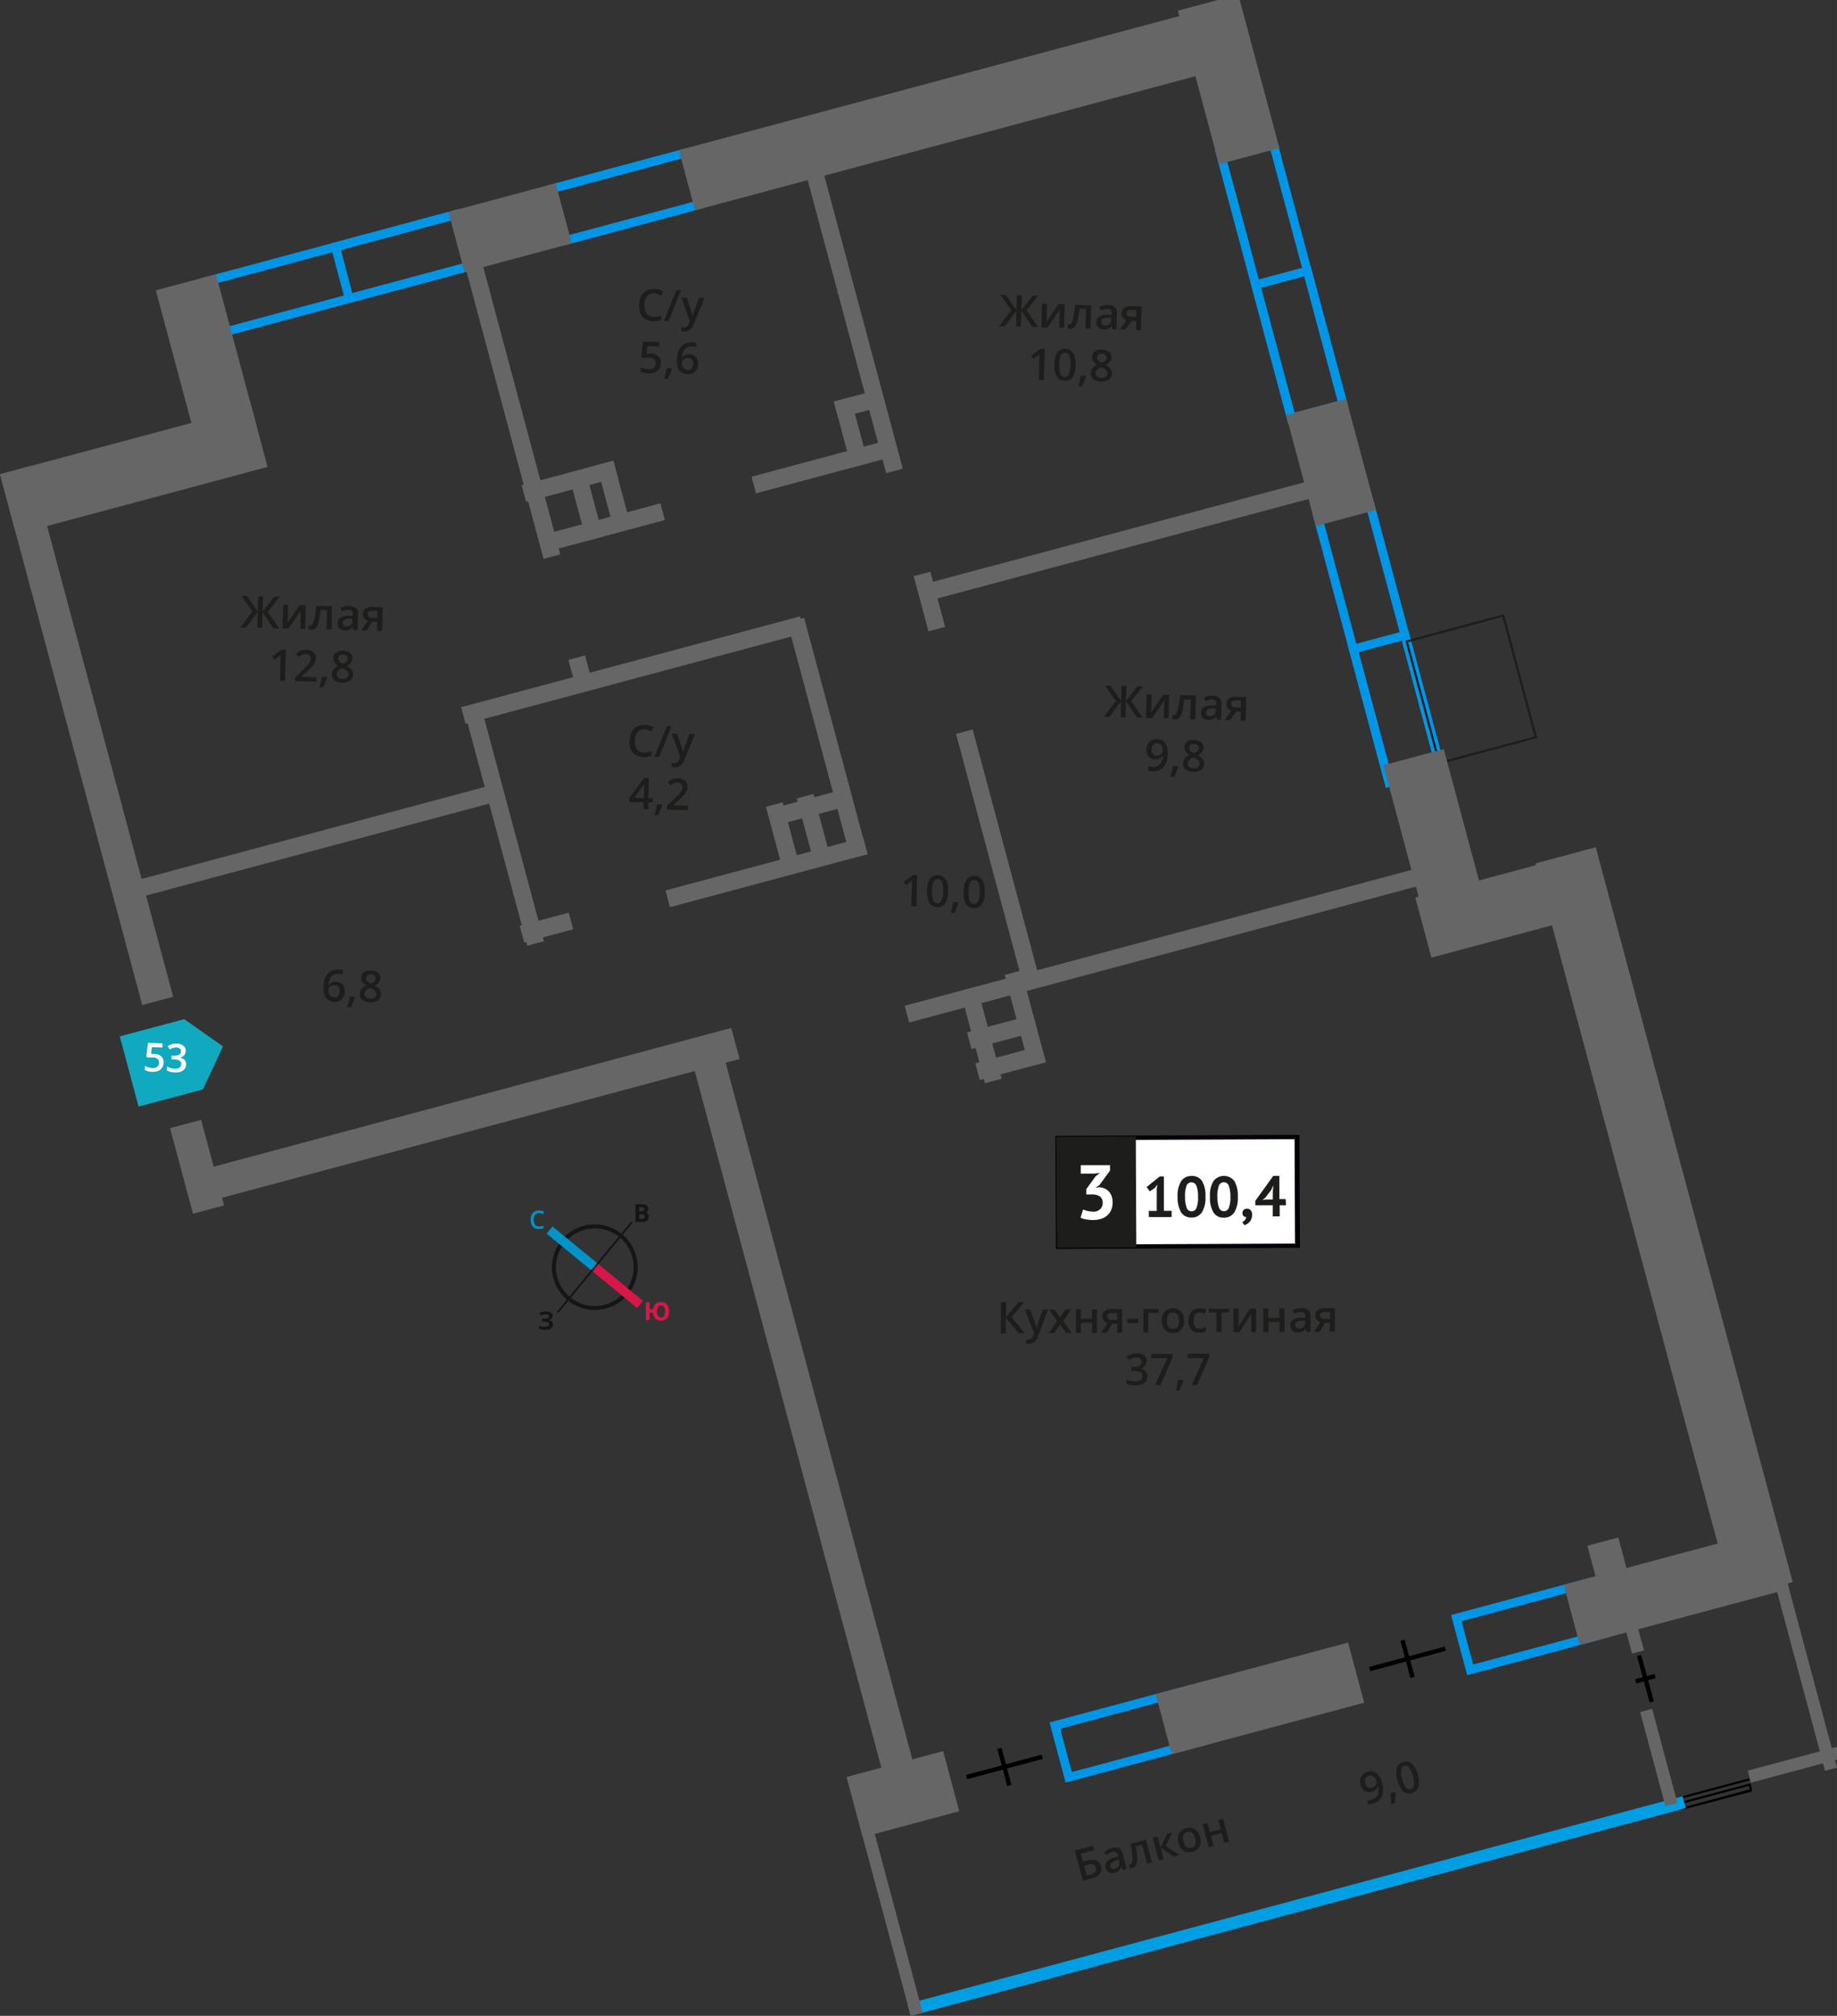 <svg xmlns="http://www.w3.org/2000/svg" width="148.27mm" height="162.67mm" viewBox="0 0 420.3 461.12">
  <rect x="0" y="0" width="420.3" height="461.12" fill="#333333" stroke="none"/>
  <defs>
    <style>
      .cls-1, .cls-12, .cls-13, .cls-14, .cls-3, .cls-4 {
        fill: none;
      }

      .cls-1, .cls-3 {
        stroke: #000;
      }

      .cls-1 {
        stroke-linecap: round;
        stroke-linejoin: round;
        stroke-width: 0.48px;
      }

      .cls-2 {
        fill: #0096e7;
      }

      .cls-12, .cls-13, .cls-14, .cls-3, .cls-4 {
        stroke-miterlimit: 10;
      }

      .cls-10, .cls-4 {
        stroke: #1d1d1b;
        stroke-width: 0.5px;
      }

      .cls-5 {
        fill: #666;
      }

      .cls-6 {
        fill: #009fe3;
      }

      .cls-10, .cls-7 {
        fill: #1d1d1b;
      }

      .cls-8 {
        fill: #fff;
      }

      .cls-9 {
        fill: #050007;
      }

      .cls-10 {
        stroke-miterlimit: 22.93;
      }

      .cls-11 {
        fill: #11a9bf;
        fill-rule: evenodd;
      }

      .cls-12 {
        stroke: #141515;
        stroke-width: 0.91px;
      }

      .cls-13 {
        stroke: #0093ca;
      }

      .cls-13, .cls-14 {
        stroke-width: 2.13px;
      }

      .cls-14 {
        stroke: #d61747;
      }

      .cls-15 {
        fill: #141515;
      }

      .cls-16 {
        fill: #0093ca;
      }

      .cls-17 {
        fill: #d61747;
      }
    </style>
  </defs>
  <g id="text">
    <g>
      <g>
        <polyline class="cls-1" points="383.95 412.59 400.33 408.22 400.62 409.48 400.59 409.61 384.36 413.87 400.62 409.48"/>
        <line class="cls-1" x1="400.02" y1="407.09" x2="383.63" y2="411.46"/>
      </g>
      <path class="cls-2" d="M290.37,33.17l15.71,58.62-9.89,2.65L280.48,35.82l9.89-2.65m1.41-2.45L278,34.4l16.74,62.49,13.76-3.68L291.78,30.72Z"/>
      <path class="cls-2" d="M312.65,116.31l15.71,58.62-9.9,2.66L302.75,119l9.9-2.65m1.41-2.45-13.76,3.68L317.05,180l13.76-3.69-16.75-62.49Z"/>
      <path class="cls-2" d="M298.42,63.2l7.66,28.59-9.89,2.65-7.66-28.59,9.89-2.65m1.41-2.45-13.75,3.69,8.69,32.45,13.76-3.68-8.7-32.46Z"/>
      <path class="cls-2" d="M320.75,146.54l7.66,28.59-9.89,2.65-7.67-28.59,9.9-2.65m1.41-2.45-13.76,3.68,8.7,32.46,13.76-3.69-8.7-32.45Z"/>
      <path class="cls-2" d="M156.17,36.2l2.65,9.9-28.59,7.66-2.65-9.9,28.59-7.66m1.41-2.45-32.45,8.7,3.69,13.76,32.45-8.7-3.69-13.76Z"/>
      <path class="cls-2" d="M103.62,50.28l2.65,9.9L51.08,75l-2.65-9.9,55.19-14.79M105,47.83,46,63.66l3.69,13.76,59.05-15.83L105,47.83Z"/>
      <path class="cls-2" d="M363,363.18l2.65,9.9-28.59,7.66-2.65-9.9L363,363.18m1.42-2.45L332,369.43l3.69,13.76,32.45-8.7-3.68-13.76Z"/>
      <path class="cls-2" d="M271.17,387.79l2.65,9.9-28.59,7.66-2.65-9.9,28.59-7.66m1.41-2.45L240.13,394l3.68,13.76,32.46-8.7-3.69-13.76Z"/>
      <path class="cls-2" d="M103.62,50.28l2.65,9.9L80.61,67.05,78,57.16l25.66-6.88M105,47.83,75.51,55.75,79.19,69.5l29.53-7.91L105,47.83Z"/>
      <g>
        <line class="cls-3" x1="238.46" y1="401.85" x2="221.14" y2="406.51"/>
        <line class="cls-3" x1="228.66" y1="399.94" x2="230.94" y2="408.41"/>
      </g>
      <g>
        <line class="cls-3" x1="330.71" y1="377.13" x2="313.39" y2="381.79"/>
        <line class="cls-3" x1="320.91" y1="375.22" x2="323.19" y2="383.7"/>
      </g>
      <g>
        <line class="cls-3" x1="377.91" y1="389.29" x2="375.02" y2="378.69"/>
        <line class="cls-3" x1="378.69" y1="383.39" x2="374.24" y2="384.6"/>
      </g>
      <rect class="cls-4" x="325.18" y="143.27" width="22.86" height="28.82" transform="translate(702.57 222.87) rotate(165)"/>
      <rect class="cls-5" x="104.01" y="44.96" width="25.38" height="14.24" transform="translate(242.9 72.18) rotate(165)"/>
      <rect class="cls-5" x="154.91" y="16.94" width="132.75" height="14.24" transform="translate(441.26 -9.98) rotate(165)"/>
      <rect class="cls-5" x="358.77" y="355.86" width="49.57" height="14.24" transform="translate(847.99 614.32) rotate(165)"/>
      <rect class="cls-5" x="265.48" y="381.39" width="45.58" height="14.24" transform="translate(667.27 689.17) rotate(165)"/>
      <rect class="cls-5" x="195.14" y="403.28" width="22.88" height="14.24" transform="translate(512.34 753.35) rotate(165)"/>
      <rect class="cls-5" x="263.26" y="12.21" width="36.21" height="14.24" transform="matrix(-0.26, -0.97, 0.97, -0.26, 335.51, 296.11)"/>
      <rect class="cls-5" x="29.12" y="74.95" width="36.21" height="14.24" transform="translate(-19.83 148.92) rotate(-105)"/>
      <rect class="cls-5" x="291.37" y="98.67" width="26.31" height="14.24" transform="translate(281.16 427.32) rotate(-105)"/>
      <rect class="cls-5" x="306.78" y="188.92" width="43.86" height="14.24" transform="matrix(-0.26, -0.97, 0.97, -0.26, 224.43, 564.29)"/>
      <rect class="cls-5" x="293.39" y="274.47" width="173.3" height="14.24" transform="matrix(-0.26, -0.97, 0.97, -0.26, 206.4, 721.56)"/>
      <rect class="cls-5" x="324.95" y="199.67" width="41.68" height="14.24" transform="translate(-41.74 96.54) rotate(-15)"/>
      <rect class="cls-5" x="114.48" y="57.04" width="3.94" height="71.11" transform="matrix(0.97, -0.26, 0.26, 0.97, -20, 33.3)"/>
      <rect class="cls-5" x="131.01" y="150.3" width="3.94" height="7.97" transform="translate(-35.4 39.67) rotate(-15)"/>
      <rect class="cls-5" x="112.64" y="160.31" width="3.94" height="55.71" transform="matrix(0.97, -0.26, 0.26, 0.97, -44.79, 36.08)"/>
      <rect class="cls-5" x="186.38" y="140.55" width="3.94" height="55.71" transform="matrix(0.97, -0.26, 0.26, 0.97, -37.17, 54.49)"/>
      <rect class="cls-5" x="131.41" y="107.52" width="3.94" height="15.65" transform="matrix(0.97, -0.26, 0.26, 0.97, -25.31, 38.45)"/>
      <rect class="cls-5" x="138.48" y="105.63" width="3.94" height="15.65" transform="translate(-24.58 40.22) rotate(-15)"/>
      <rect class="cls-5" x="192.74" y="91.09" width="3.94" height="15.65" transform="translate(-18.97 53.76) rotate(-15)"/>
      <rect class="cls-5" x="193.32" y="36.61" width="3.94" height="72.35" transform="translate(-12.18 53.02) rotate(-15)"/>
      <rect class="cls-5" x="210.68" y="131.06" width="3.94" height="13.07" transform="translate(-28.37 59.73) rotate(-15)"/>
      <rect class="cls-5" x="226.44" y="166.34" width="3.94" height="60.09" transform="translate(-43.04 65.81) rotate(-15)"/>
      <rect class="cls-5" x="119.49" y="108.13" width="21.72" height="3.94" transform="translate(-24.05 37.49) rotate(-15)"/>
      <g>
        <rect class="cls-5" x="221.5" y="234.06" width="15.65" height="3.94" transform="translate(-53.28 67.4) rotate(-15)"/>
        <rect class="cls-5" x="223.39" y="241.13" width="15.65" height="3.94" transform="translate(-55.04 68.13) rotate(-15)"/>
        <rect class="cls-5" x="232.61" y="222.14" width="3.94" height="21.72" transform="translate(-52.31 68.65) rotate(-15)"/>
        <rect class="cls-5" x="221.29" y="225.17" width="3.94" height="21.72" transform="matrix(0.97, -0.26, 0.26, 0.97, -53.48, 65.83)"/>
      </g>
      <rect class="cls-5" x="177.2" y="183.77" width="3.94" height="15.65" transform="translate(-43.48 52.9) rotate(-15)"/>
      <rect class="cls-5" x="184.26" y="181.87" width="3.94" height="15.65" transform="translate(-42.75 54.66) rotate(-15)"/>
      <rect class="cls-5" x="175.85" y="182.25" width="16.45" height="3.94" transform="matrix(0.97, -0.26, 0.26, 0.97, -41.41, 53.92)"/>
      <rect class="cls-5" x="122.4" y="118.51" width="28.95" height="3.94" transform="matrix(0.97, -0.26, 0.26, 0.97, -26.52, 39.53)"/>
      <rect class="cls-5" x="104.64" y="151.31" width="80.28" height="3.94" transform="translate(-34.74 42.7) rotate(-15)"/>
      <rect class="cls-5" x="119.21" y="210.2" width="11.63" height="3.94" transform="translate(-50.65 39.59) rotate(-15)"/>
      <rect class="cls-5" x="151.13" y="196.96" width="46.62" height="3.94" transform="matrix(0.97, -0.26, 0.26, 0.97, -45.54, 51.93)"/>
      <rect class="cls-5" x="171.89" y="104.69" width="33.09" height="3.94" transform="translate(-21.18 52.41) rotate(-15)"/>
      <rect class="cls-5" x="191.12" y="90.44" width="10.45" height="3.94" transform="translate(-17.23 53.97) rotate(-15)"/>
      <rect class="cls-5" x="204.31" y="213.38" width="123.59" height="3.94" transform="matrix(0.97, -0.26, 0.26, 0.97, -46.67, 76.21)"/>
      <rect class="cls-5" x="209.44" y="121.59" width="94.38" height="3.94" transform="translate(-23.23 70.63) rotate(-15)"/>
      <rect class="cls-5" x="28.68" y="190.51" width="86.65" height="3.94" transform="translate(-47.36 25.19) rotate(-15)"/>
      <polygon class="cls-5" points="61.22 106.81 10.77 120.33 3.69 122.23 0 108.48 7.08 106.58 57.54 93.06 61.22 106.81"/>
      <rect class="cls-5" x="97.02" y="318.92" width="173.04" height="7.33" transform="translate(447.63 61.81) rotate(75)"/>
      <rect class="cls-5" x="362.99" y="353.84" width="10.08" height="7.33" transform="translate(618.1 -90.51) rotate(75)"/>
      <rect class="cls-5" x="42.13" y="252.68" width="128.8" height="7.33" transform="matrix(-0.97, 0.26, -0.26, -0.97, 275.78, 476.39)"/>
      <polygon class="cls-5" points="39.62 228.01 32.54 229.91 3.69 122.23 0 108.48 7.08 106.58 10.77 120.33 39.62 228.01"/>
      <rect class="cls-5" x="36.02" y="262.74" width="20.18" height="7.33" transform="matrix(0.26, 0.97, -0.97, 0.26, 291.51, 152.91)"/>
      <polygon class="cls-6" points="385.7 413.6 211.1 460.39 208.36 461.12 207.63 458.39 210.37 457.65 384.97 410.87 385.7 413.6"/>
      <polygon class="cls-5" points="211.1 460.39 208.36 461.12 207.63 458.39 196.93 418.47 199.67 417.74 210.37 457.65 211.1 460.39"/>
      <rect class="cls-5" x="380.13" y="392.11" width="2.83" height="22.21" transform="matrix(-0.97, 0.26, -0.26, -0.97, 854.46, 693.94)"/>
      <rect class="cls-5" x="372.51" y="371.57" width="2.83" height="6.42" transform="translate(832.12 640.01) rotate(165)"/>
      <rect class="cls-5" x="411.41" y="358.33" width="2.83" height="47.17" transform="translate(910.43 643.97) rotate(165)"/>
      <rect class="cls-5" x="408.11" y="394.98" width="2.83" height="21.54" transform="matrix(-0.26, -0.97, 0.97, -0.26, 123.6, 906.34)"/>
      <g>
        <path class="cls-7" d="M251.87,426.89q.56,2.08-2.11,2.79l-2,.54-1.85-6.9,4.21-1.12.26,1-3.08.83.49,1.83.82-.22C250.42,425.12,251.51,425.55,251.87,426.89ZM248.63,429l.82-.22a2.12,2.12,0,0,0,1.11-.58,1,1,0,0,0,.15-1,.94.94,0,0,0-.6-.72,2.62,2.62,0,0,0-1.39.11l-.68.18Z"/>
        <path class="cls-7" d="M256.94,427.76l-.41-.67h0a2.12,2.12,0,0,1-.59.85,2.37,2.37,0,0,1-.93.44,1.75,1.75,0,0,1-1.31-.09,1.62,1.62,0,0,1-.75-1.06,1.46,1.46,0,0,1,.27-1.38,3.67,3.67,0,0,1,1.71-.94l.89-.27-.07-.28a1.09,1.09,0,0,0-.44-.68,1,1,0,0,0-.79-.05,2.66,2.66,0,0,0-.73.32,5,5,0,0,0-.64.47l-.57-.7a4.18,4.18,0,0,1,.84-.58,4.38,4.38,0,0,1,.92-.38,2.37,2.37,0,0,1,1.62,0,1.69,1.69,0,0,1,.87,1.22l.95,3.52Zm-1.85-.31a1.43,1.43,0,0,0,.88-.6,1.27,1.27,0,0,0,.11-1l-.12-.46-.66.21a2.33,2.33,0,0,0-1.07.57.83.83,0,0,0-.17.81.73.73,0,0,0,.36.48A.93.93,0,0,0,255.09,427.45Z"/>
        <path class="cls-7" d="M263.57,426l-1.12.3-1.16-4.35-1.44.39a19.19,19.19,0,0,1,.35,2.72,3.69,3.69,0,0,1-.22,1.53,1.24,1.24,0,0,1-.82.69,1.86,1.86,0,0,1-.64.06l-.23-.87a1.14,1.14,0,0,0,.37,0c.32-.09.47-.52.46-1.29a21.33,21.33,0,0,0-.45-3.42l3.5-.94Z"/>
        <path class="cls-7" d="M267,419.48l1.22-.33-1.48,3.09,3.06,2.08-1.27.34-3-2,.71,2.64-1.1.3-1.4-5.22,1.1-.3.68,2.54Z"/>
        <path class="cls-7" d="M274.57,420.23a2.94,2.94,0,0,1-.12,2.17,2.43,2.43,0,0,1-1.63,1.21,2.59,2.59,0,0,1-1.38,0,2.26,2.26,0,0,1-1.12-.72,3.19,3.19,0,0,1-.68-1.35,2.88,2.88,0,0,1,.12-2.15,2.42,2.42,0,0,1,1.64-1.21,2.38,2.38,0,0,1,2,.25A2.9,2.9,0,0,1,274.57,420.23Zm-3.79,1c.32,1.21.93,1.69,1.82,1.45s1.16-.95.83-2.16-.92-1.66-1.81-1.43a1.17,1.17,0,0,0-.88.74A2.33,2.33,0,0,0,270.78,421.24Z"/>
        <path class="cls-7" d="M276.26,417l.56,2.1,2.46-.66-.56-2.1,1.11-.29,1.39,5.21-1.11.3-.6-2.25-2.45.66.6,2.25-1.11.29-1.4-5.21Z"/>
        <path class="cls-7" d="M316.16,407.66a4.91,4.91,0,0,1,0,3.26,3.11,3.11,0,0,1-2.2,1.66,3.69,3.69,0,0,1-.92.17l-.25-.93a3.15,3.15,0,0,0,.87-.11,2.25,2.25,0,0,0,1.52-1,3,3,0,0,0,.09-2.06l-.05,0a1.7,1.7,0,0,1-.51.79,2.23,2.23,0,0,1-.87.44,1.92,1.92,0,0,1-1.59-.19,2.26,2.26,0,0,1-.95-1.42,2.49,2.49,0,0,1,.15-1.88,2.24,2.24,0,0,1,1.48-1.09,2.39,2.39,0,0,1,1.38,0,2.36,2.36,0,0,1,1.12.81A4.2,4.2,0,0,1,316.16,407.66Zm-3-1.47a1.1,1.1,0,0,0-.78.61,1.74,1.74,0,0,0,0,1.14,1.44,1.44,0,0,0,.53.85,1.14,1.14,0,0,0,1,.1,1.43,1.43,0,0,0,.85-.59,1,1,0,0,0,.17-.88,1.91,1.91,0,0,0-.37-.74,1.42,1.42,0,0,0-.61-.46A1.13,1.13,0,0,0,313.18,406.19Z"/>
        <path class="cls-7" d="M319.31,410a16.53,16.53,0,0,1-.22,2.48l-.82.22a23.51,23.51,0,0,0-.15-2.5l1.09-.29Z"/>
        <path class="cls-7" d="M324.39,406a5.11,5.11,0,0,1,.14,2.83,2.26,2.26,0,0,1-3.52.91,6.59,6.59,0,0,1-1.44-5.33,2,2,0,0,1,1.53-1.34,2,2,0,0,1,2,.44A5,5,0,0,1,324.39,406Zm-3.56.95a5.21,5.21,0,0,0,.83,1.94,1,1,0,0,0,1.09.35,1,1,0,0,0,.77-.86,5.21,5.21,0,0,0-.24-2.08,5.12,5.12,0,0,0-.84-1.93,1,1,0,0,0-1.86.49A5.33,5.33,0,0,0,320.83,406.94Z"/>
      </g>
      <g>
        <path class="cls-7" d="M255.33,160.36l-2.52-3.51,1.25,0,2.45,3.52.09-3.46,1.11,0-.09,3.46,2.63-3.39,1.25,0-2.7,3.38,2.63,3.76-1.29,0-2.52-3.69-.1,3.62-1.1,0,.09-3.62L253.8,164l-1.29,0Z"/>
        <path class="cls-7" d="M263.49,158.86l-.07,2.77c0,.32-.05.79-.11,1.42l2.81-4.12,1.4,0-.13,5.39-1.11,0,.07-2.72c0-.15,0-.39,0-.73s.05-.58.06-.73l-2.8,4.11-1.41,0,.14-5.4Z"/>
        <path class="cls-7" d="M273.46,164.52l-1.16,0,.12-4.5-1.49,0a18.84,18.84,0,0,1-.44,2.71,3.65,3.65,0,0,1-.64,1.41,1.22,1.22,0,0,1-1,.42,1.81,1.81,0,0,1-.63-.12l0-.9a1.17,1.17,0,0,0,.36.08c.33,0,.61-.36.81-1.1A21.13,21.13,0,0,0,270,159l3.63.09Z"/>
        <path class="cls-7" d="M278.47,164.65l-.21-.76h0a2.21,2.21,0,0,1-.81.65,2.33,2.33,0,0,1-1,.16,1.72,1.72,0,0,1-1.23-.47,1.57,1.57,0,0,1-.41-1.22,1.43,1.43,0,0,1,.65-1.25,3.55,3.55,0,0,1,1.9-.41h.93v-.28a1.1,1.1,0,0,0-.22-.78,1,1,0,0,0-.74-.28,2.62,2.62,0,0,0-.8.1c-.26.08-.5.17-.74.27l-.35-.83a4.09,4.09,0,0,1,1-.32,4.38,4.38,0,0,1,1-.1,2.34,2.34,0,0,1,1.54.49,1.77,1.77,0,0,1,.49,1.43l-.09,3.63Zm-1.68-.82a1.42,1.42,0,0,0,1-.33,1.25,1.25,0,0,0,.4-1v-.46h-.69a2.21,2.21,0,0,0-1.18.24.82.82,0,0,0-.39.73.69.69,0,0,0,.2.56A.91.91,0,0,0,276.79,163.83Z"/>
        <path class="cls-7" d="M281.45,164.73l-1.29,0,1.56-2.18a1.55,1.55,0,0,1-.84-.58,1.58,1.58,0,0,1-.29-1,1.47,1.47,0,0,1,.58-1.19,2.31,2.31,0,0,1,1.51-.39l2.46.06-.14,5.4-1.16,0,.06-2.08-1.09,0Zm.26-3.76a.7.7,0,0,0,.3.64,1.58,1.58,0,0,0,.84.22l1.07,0,0-1.6-1.25,0a1.15,1.15,0,0,0-.73.18A.71.71,0,0,0,281.71,161Z"/>
        <path class="cls-7" d="M267.18,172.27a4.84,4.84,0,0,1-.93,3.13,3.09,3.09,0,0,1-2.58,1,3.69,3.69,0,0,1-.93-.1l0-1a3.29,3.29,0,0,0,.87.14,2.22,2.22,0,0,0,1.75-.58,3,3,0,0,0,.68-1.94H266a1.73,1.73,0,0,1-.71.62,2.25,2.25,0,0,1-1,.17,2,2,0,0,1-1.48-.63,2.34,2.34,0,0,1-.5-1.63,2.49,2.49,0,0,1,.68-1.77,2.22,2.22,0,0,1,1.72-.61,2.39,2.39,0,0,1,1.32.4,2.36,2.36,0,0,1,.85,1.1A4.23,4.23,0,0,1,267.18,172.27ZM264.75,170a1.11,1.11,0,0,0-.92.36,1.69,1.69,0,0,0-.35,1.09,1.43,1.43,0,0,0,.27,1,1.11,1.11,0,0,0,.89.38,1.39,1.39,0,0,0,1-.33,1.05,1.05,0,0,0,.42-.8,1.83,1.83,0,0,0-.15-.81,1.34,1.34,0,0,0-.45-.61A1.2,1.2,0,0,0,264.75,170Z"/>
        <path class="cls-7" d="M269.55,175.37a15.61,15.61,0,0,1-.91,2.32l-.85,0a23.34,23.34,0,0,0,.57-2.44l1.12,0Z"/>
        <path class="cls-7" d="M273.22,169.29a2.51,2.51,0,0,1,1.6.5,1.55,1.55,0,0,1,.56,1.27,2,2,0,0,1-1.37,1.71,3.25,3.25,0,0,1,1.17.91,1.68,1.68,0,0,1,.33,1,1.72,1.72,0,0,1-.69,1.4,2.7,2.7,0,0,1-1.77.48,2.86,2.86,0,0,1-1.78-.54,1.7,1.7,0,0,1-.61-1.43,1.81,1.81,0,0,1,.36-1.06,2.89,2.89,0,0,1,1.12-.82,2.7,2.7,0,0,1-.91-.85,1.73,1.73,0,0,1-.25-1,1.46,1.46,0,0,1,.64-1.22A2.54,2.54,0,0,1,273.22,169.29Zm-1.46,5.34a1,1,0,0,0,.34.8,1.53,1.53,0,0,0,1,.3,1.45,1.45,0,0,0,1-.26,1,1,0,0,0,.37-.78,1,1,0,0,0-.3-.73,3,3,0,0,0-1-.63l-.14-.07a2.46,2.46,0,0,0-.94.6A1.17,1.17,0,0,0,271.76,174.63Zm1.43-4.46a1.18,1.18,0,0,0-.79.22.82.82,0,0,0-.32.65,1,1,0,0,0,.1.46,1.29,1.29,0,0,0,.3.37,4.27,4.27,0,0,0,.69.41,2.43,2.43,0,0,0,.84-.52,1.07,1.07,0,0,0,.26-.66.82.82,0,0,0-.29-.67A1.27,1.27,0,0,0,273.19,170.17Z"/>
      </g>
      <g>
        <path class="cls-7" d="M57.76,139.86l-2.51-3.52,1.25,0L59,139.9l.08-3.46,1.11,0-.09,3.45,2.63-3.39,1.25,0L61.24,140l2.62,3.76-1.29,0L60.05,140,60,143.61l-1.11,0,.09-3.62-2.7,3.55-1.3,0Z"/>
        <path class="cls-7" d="M65.93,138.36l-.08,2.76a13.93,13.93,0,0,1-.11,1.42l2.82-4.11,1.4,0-.14,5.4-1.1,0,.07-2.72c0-.15,0-.39,0-.72s0-.58.07-.74l-2.81,4.11-1.4,0,.14-5.4Z"/>
        <path class="cls-7" d="M75.89,144l-1.16,0,.12-4.5-1.49,0a18.66,18.66,0,0,1-.44,2.7,3.44,3.44,0,0,1-.64,1.41,1.19,1.19,0,0,1-1,.43,1.63,1.63,0,0,1-.63-.13l0-.9a.9.9,0,0,0,.36.08c.33,0,.6-.36.81-1.1a20.29,20.29,0,0,0,.53-3.41l3.63.09Z"/>
        <path class="cls-7" d="M80.91,144.15l-.21-.76h0a2.27,2.27,0,0,1-.8.65,2.55,2.55,0,0,1-1,.15,1.7,1.7,0,0,1-1.23-.46,1.58,1.58,0,0,1-.42-1.23,1.42,1.42,0,0,1,.65-1.24,3.66,3.66,0,0,1,1.9-.42h.94v-.29a1.09,1.09,0,0,0-.22-.78,1,1,0,0,0-.74-.27,2.38,2.38,0,0,0-.8.1,5.05,5.05,0,0,0-.74.27l-.35-.83a3.83,3.83,0,0,1,1-.33,4.34,4.34,0,0,1,1-.09,2.32,2.32,0,0,1,1.54.49,1.72,1.72,0,0,1,.49,1.42l-.09,3.64Zm-1.69-.83a1.4,1.4,0,0,0,1-.32,1.3,1.3,0,0,0,.41-1v-.47H80a2.45,2.45,0,0,0-1.18.24.84.84,0,0,0-.39.73.73.73,0,0,0,.2.57A1,1,0,0,0,79.22,143.32Z"/>
        <path class="cls-7" d="M83.88,144.22l-1.28,0L84.16,142a1.69,1.69,0,0,1-.85-.58,1.6,1.6,0,0,1-.28-1,1.43,1.43,0,0,1,.57-1.18,2.41,2.41,0,0,1,1.51-.4l2.46.07-.14,5.4-1.15,0,0-2.08-1.09,0Zm.26-3.75a.72.72,0,0,0,.3.63,1.58,1.58,0,0,0,.84.23l1.07,0,0-1.6-1.25,0a1.24,1.24,0,0,0-.72.18A.69.69,0,0,0,84.14,140.47Z"/>
        <path class="cls-7" d="M65.2,155.74l-1.15,0,.12-4.6c0-.55,0-1,.07-1.31a2.44,2.44,0,0,1-.28.25l-1.12.87-.56-.74,2.15-1.6.95,0Z"/>
        <path class="cls-7" d="M72.37,155.93l-4.83-.12,0-.87,1.89-1.81c.55-.54.92-.92,1.11-1.15a2.79,2.79,0,0,0,.4-.65,1.58,1.58,0,0,0,.14-.65,1,1,0,0,0-.27-.77,1.11,1.11,0,0,0-.79-.3,2,2,0,0,0-.8.13,3.63,3.63,0,0,0-.9.52l-.6-.77a3.88,3.88,0,0,1,1.17-.68,3.43,3.43,0,0,1,1.2-.18,2.36,2.36,0,0,1,1.59.56,1.75,1.75,0,0,1,.56,1.41,2.37,2.37,0,0,1-.2.92,3.61,3.61,0,0,1-.55.88,11.83,11.83,0,0,1-1.23,1.21L69,154.78v.05l3.39.09Z"/>
        <path class="cls-7" d="M74.84,154.94a16.29,16.29,0,0,1-.92,2.32l-.84,0c.24-.88.43-1.69.56-2.44l1.13,0Z"/>
        <path class="cls-7" d="M78.51,148.86a2.46,2.46,0,0,1,1.59.5,1.48,1.48,0,0,1,.56,1.27,2,2,0,0,1-1.36,1.71,3.44,3.44,0,0,1,1.17.91,1.68,1.68,0,0,1,.33,1.05,1.77,1.77,0,0,1-.69,1.4,2.7,2.7,0,0,1-1.77.48,2.91,2.91,0,0,1-1.79-.54,1.68,1.68,0,0,1-.6-1.43,1.81,1.81,0,0,1,.36-1.06,2.74,2.74,0,0,1,1.12-.82,2.8,2.8,0,0,1-.91-.85,1.82,1.82,0,0,1-.26-1,1.47,1.47,0,0,1,.65-1.22A2.52,2.52,0,0,1,78.51,148.86Zm-1.46,5.34a1,1,0,0,0,.33.8,1.57,1.57,0,0,0,1,.3,1.49,1.49,0,0,0,1-.26,1,1,0,0,0,.37-.78,1,1,0,0,0-.3-.73,2.85,2.85,0,0,0-1-.63l-.14-.07a2.59,2.59,0,0,0-1,.6A1.21,1.21,0,0,0,77.05,154.2Zm1.43-4.46a1.16,1.16,0,0,0-.79.22.8.8,0,0,0-.32.65,1,1,0,0,0,.1.46,1.25,1.25,0,0,0,.3.37,3.69,3.69,0,0,0,.68.41,2.13,2.13,0,0,0,.84-.53.93.93,0,0,0,.26-.66.81.81,0,0,0-.28-.66A1.23,1.23,0,0,0,78.48,149.74Z"/>
      </g>
      <g>
        <path class="cls-7" d="M231.39,71l-2.52-3.52,1.25,0,2.45,3.52.09-3.46,1.11,0-.09,3.45,2.63-3.38,1.25,0-2.7,3.38,2.62,3.76-1.29,0-2.51-3.68-.1,3.62-1.11,0,.1-3.62-2.71,3.55-1.29,0Z"/>
        <path class="cls-7" d="M239.55,69.51l-.07,2.77q0,.48-.12,1.41l2.82-4.11,1.4,0-.14,5.4-1.1,0,.07-2.72c0-.15,0-.39,0-.72s.05-.58.07-.73l-2.81,4.1-1.4,0,.14-5.4Z"/>
        <path class="cls-7" d="M249.52,75.17l-1.16,0,.11-4.5-1.48,0a20.17,20.17,0,0,1-.44,2.7,3.58,3.58,0,0,1-.64,1.41,1.21,1.21,0,0,1-1,.43,1.54,1.54,0,0,1-.62-.13l0-.9a.94.94,0,0,0,.36.08c.33,0,.6-.36.81-1.1a21.16,21.16,0,0,0,.54-3.41l3.63.09Z"/>
        <path class="cls-7" d="M254.53,75.3l-.21-.76h0a2.18,2.18,0,0,1-.8.65,2.55,2.55,0,0,1-1,.15,1.72,1.72,0,0,1-1.23-.46,1.62,1.62,0,0,1-.42-1.23,1.45,1.45,0,0,1,.66-1.24,3.64,3.64,0,0,1,1.9-.42h.93V71.7a1.14,1.14,0,0,0-.22-.78,1,1,0,0,0-.75-.27,2.32,2.32,0,0,0-.79.1,4.33,4.33,0,0,0-.74.27l-.35-.83a3.7,3.7,0,0,1,1-.33,4.31,4.31,0,0,1,1-.09,2.35,2.35,0,0,1,1.55.49,1.78,1.78,0,0,1,.49,1.42l-.1,3.64Zm-1.69-.83a1.42,1.42,0,0,0,1-.32,1.3,1.3,0,0,0,.4-1v-.47h-.69a2.5,2.5,0,0,0-1.19.24.84.84,0,0,0-.39.73.77.77,0,0,0,.21.57A1,1,0,0,0,252.84,74.47Z"/>
        <path class="cls-7" d="M257.51,75.37l-1.29,0,1.56-2.17a1.54,1.54,0,0,1-1.13-1.59,1.44,1.44,0,0,1,.58-1.18,2.36,2.36,0,0,1,1.5-.4l2.46.07-.14,5.4-1.15,0,.06-2.08-1.09,0Zm.26-3.75a.67.67,0,0,0,.3.63,1.52,1.52,0,0,0,.84.23l1.07,0,0-1.6-1.25,0a1.2,1.2,0,0,0-.73.19A.65.65,0,0,0,257.77,71.62Z"/>
        <path class="cls-7" d="M238.82,86.9l-1.15,0,.12-4.6c0-.55,0-1,.08-1.31a2.63,2.63,0,0,1-.29.25l-1.11.87-.56-.74,2.14-1.6,1,0Z"/>
        <path class="cls-7" d="M246.09,83.51a5.1,5.1,0,0,1-.67,2.75,2.25,2.25,0,0,1-3.63-.12,5,5,0,0,1-.55-2.75,5.19,5.19,0,0,1,.67-2.77,2.27,2.27,0,0,1,3.64.13A5.09,5.09,0,0,1,246.09,83.51Zm-3.69-.09a5.26,5.26,0,0,0,.25,2.09,1,1,0,0,0,1.92,0,5,5,0,0,0,.36-2.07,5.11,5.11,0,0,0-.25-2.08,1,1,0,0,0-1-.67,1,1,0,0,0-1,.61A5.27,5.27,0,0,0,242.4,83.42Z"/>
        <path class="cls-7" d="M248.47,86.09a17.59,17.59,0,0,1-.92,2.32l-.85,0a23.34,23.34,0,0,0,.57-2.44l1.13,0Z"/>
        <path class="cls-7" d="M252.13,80a2.51,2.51,0,0,1,1.6.5,1.54,1.54,0,0,1,.56,1.27,2,2,0,0,1-1.37,1.71,3.25,3.25,0,0,1,1.17.91,1.68,1.68,0,0,1,.33,1,1.73,1.73,0,0,1-.68,1.4,2.74,2.74,0,0,1-1.78.48,2.86,2.86,0,0,1-1.78-.54,1.71,1.71,0,0,1-.61-1.43,1.81,1.81,0,0,1,.36-1.06,2.89,2.89,0,0,1,1.12-.82,2.8,2.8,0,0,1-.91-.85,1.73,1.73,0,0,1-.25-1,1.46,1.46,0,0,1,.64-1.22A2.54,2.54,0,0,1,252.13,80Zm-1.46,5.34a1,1,0,0,0,.34.8,1.53,1.53,0,0,0,1,.3,1.45,1.45,0,0,0,1-.26,1,1,0,0,0,.37-.78,1,1,0,0,0-.3-.73,2.85,2.85,0,0,0-1-.63l-.14-.07a2.54,2.54,0,0,0-.94.6A1.17,1.17,0,0,0,250.67,85.35Zm1.43-4.46a1.18,1.18,0,0,0-.79.22.82.82,0,0,0-.32.65,1,1,0,0,0,.1.46,1.29,1.29,0,0,0,.3.37,4.27,4.27,0,0,0,.69.41,2.43,2.43,0,0,0,.84-.52,1.07,1.07,0,0,0,.26-.66.82.82,0,0,0-.29-.67A1.21,1.21,0,0,0,252.1,80.89Z"/>
      </g>
      <g>
        <path class="cls-7" d="M147.47,166.82a1.89,1.89,0,0,0-1.6.67,3,3,0,0,0-.63,1.95,3.06,3.06,0,0,0,.5,2,2,2,0,0,0,1.59.72,5.14,5.14,0,0,0,.88-.07,8.7,8.7,0,0,0,.89-.21l0,1a5.23,5.23,0,0,1-1.91.27,3.07,3.07,0,0,1-2.38-1,4,4,0,0,1-.77-2.74,4.37,4.37,0,0,1,.46-1.94,2.92,2.92,0,0,1,1.21-1.25,3.57,3.57,0,0,1,1.82-.39,4.28,4.28,0,0,1,2,.51l-.44,1a5.78,5.78,0,0,0-.76-.32A2.4,2.4,0,0,0,147.47,166.82Z"/>
        <path class="cls-7" d="M153.66,166.08l-2.84,7.07-1.08,0,2.85-7.07Z"/>
        <path class="cls-7" d="M153.7,167.82l1.25,0,1,3.09a5.18,5.18,0,0,1,.3,1.24h0a3.85,3.85,0,0,1,.18-.65c.08-.25.53-1.46,1.33-3.61l1.24,0-2.46,6a2.2,2.2,0,0,1-2.15,1.63,3.07,3.07,0,0,1-.74-.1l0-.91a2.47,2.47,0,0,0,.59.08,1.22,1.22,0,0,0,1.19-.93l.21-.51Z"/>
        <path class="cls-7" d="M149.35,183.55l-1,0,0,1.56-1.11,0,0-1.56-3.27-.09,0-.88,3.38-4.63,1.12,0-.12,4.65,1,0Zm-2.06-1,.05-1.79a15.35,15.35,0,0,1,.09-1.57h0a6.41,6.41,0,0,1-.45.77l-1.84,2.53Z"/>
        <path class="cls-7" d="M151.52,184.12a16.25,16.25,0,0,1-.92,2.31l-.85,0a22.77,22.77,0,0,0,.57-2.44l1.13,0Z"/>
        <path class="cls-7" d="M157.43,185.32l-4.84-.13,0-.86,1.89-1.81a13.9,13.9,0,0,0,1.11-1.15,3.27,3.27,0,0,0,.41-.65,2,2,0,0,0,.14-.65,1.06,1.06,0,0,0-.27-.77,1.14,1.14,0,0,0-.8-.3,2,2,0,0,0-.8.13,3.63,3.63,0,0,0-.9.52l-.6-.77a3.92,3.92,0,0,1,1.18-.68,3.43,3.43,0,0,1,1.2-.18,2.35,2.35,0,0,1,1.58.56,1.78,1.78,0,0,1,.57,1.41,2.57,2.57,0,0,1-.2.92,3.67,3.67,0,0,1-.56.88,10.62,10.62,0,0,1-1.22,1.21l-1.27,1.17v.05l3.38.09Z"/>
      </g>
      <g>
        <path class="cls-7" d="M74,225.9c.07-2.79,1.25-4.16,3.52-4.1a4.44,4.44,0,0,1,.91.11l0,1a3,3,0,0,0-.85-.13,2.24,2.24,0,0,0-1.74.57,3,3,0,0,0-.68,2h.06a1.51,1.51,0,0,1,.66-.59,2,2,0,0,1,1-.2,1.94,1.94,0,0,1,1.5.64,2.29,2.29,0,0,1,.5,1.63,2.46,2.46,0,0,1-.67,1.76,2.28,2.28,0,0,1-1.73.6,2.27,2.27,0,0,1-2.17-1.5A4.2,4.2,0,0,1,74,225.9Zm2.43,2.26a1.11,1.11,0,0,0,.92-.36,1.64,1.64,0,0,0,.35-1.08,1.48,1.48,0,0,0-.27-1,1.13,1.13,0,0,0-.9-.37,1.43,1.43,0,0,0-.68.14,1.31,1.31,0,0,0-.51.42,1,1,0,0,0-.19.56,1.82,1.82,0,0,0,.34,1.17A1.18,1.18,0,0,0,76.44,228.16Z"/>
        <path class="cls-7" d="M81.22,228.08a16.77,16.77,0,0,1-.92,2.32l-.85,0a23.2,23.2,0,0,0,.57-2.43l1.13,0Z"/>
        <path class="cls-7" d="M84.89,222a2.54,2.54,0,0,1,1.59.51,1.5,1.5,0,0,1,.56,1.26,2,2,0,0,1-1.36,1.71,3.45,3.45,0,0,1,1.17.92,1.69,1.69,0,0,1,.32,1,1.72,1.72,0,0,1-.68,1.4,2.7,2.7,0,0,1-1.77.49,2.83,2.83,0,0,1-1.79-.55,1.66,1.66,0,0,1-.6-1.42,1.84,1.84,0,0,1,.36-1.07,2.83,2.83,0,0,1,1.12-.82,2.83,2.83,0,0,1-.92-.84,1.87,1.87,0,0,1-.25-1,1.47,1.47,0,0,1,.64-1.22A2.55,2.55,0,0,1,84.89,222Zm-1.46,5.34a1,1,0,0,0,.33.8,1.47,1.47,0,0,0,1,.31,1.49,1.49,0,0,0,1-.27,1,1,0,0,0,.37-.78,1.06,1.06,0,0,0-.31-.73,3.18,3.18,0,0,0-1-.63l-.14-.06a2.41,2.41,0,0,0-.94.59A1.11,1.11,0,0,0,83.43,227.33Zm1.42-4.46a1.23,1.23,0,0,0-.79.22.8.8,0,0,0-.31.65,1,1,0,0,0,.09.46,1.08,1.08,0,0,0,.31.37,3.69,3.69,0,0,0,.68.41,2.29,2.29,0,0,0,.84-.52,1,1,0,0,0,.26-.66.78.78,0,0,0-.28-.66A1.24,1.24,0,0,0,84.85,222.87Z"/>
      </g>
      <g>
        <path class="cls-7" d="M209.67,207.3l-1.15,0,.12-4.61c0-.55,0-1,.07-1.31a2.44,2.44,0,0,1-.28.25l-1.12.87-.55-.74,2.14-1.6.95,0Z"/>
        <path class="cls-7" d="M216.94,203.91a5.19,5.19,0,0,1-.67,2.75,2.26,2.26,0,0,1-3.64-.12,6.61,6.61,0,0,1,.13-5.52,2.26,2.26,0,0,1,3.63.13A5,5,0,0,1,216.94,203.91Zm-3.69-.09a5.26,5.26,0,0,0,.25,2.09,1,1,0,0,0,1.92,0,5.15,5.15,0,0,0,.36-2.07,5.29,5.29,0,0,0-.25-2.08,1,1,0,0,0-.95-.67,1,1,0,0,0-1,.61A5.09,5.09,0,0,0,213.25,203.82Z"/>
        <path class="cls-7" d="M219.31,206.49a15.84,15.84,0,0,1-.92,2.32l-.84,0c.24-.87.43-1.69.56-2.44l1.13,0Z"/>
        <path class="cls-7" d="M225.31,204.13a5,5,0,0,1-.67,2.75,2,2,0,0,1-1.85.85,2,2,0,0,1-1.78-1,5,5,0,0,1-.54-2.75,5.14,5.14,0,0,1,.66-2.77,2.28,2.28,0,0,1,3.64.14A5.09,5.09,0,0,1,225.31,204.13Zm-3.68-.1a5.17,5.17,0,0,0,.24,2.1,1.05,1.05,0,0,0,1.93,0,5.33,5.33,0,0,0,.36-2.07,5,5,0,0,0-.26-2.08,1,1,0,0,0-.94-.67,1,1,0,0,0-1,.6A5.2,5.2,0,0,0,221.63,204Z"/>
      </g>
      <g>
        <path class="cls-7" d="M149.65,67.08a2,2,0,0,0-1.6.67,3.78,3.78,0,0,0-.12,4,2,2,0,0,0,1.59.71,4.29,4.29,0,0,0,.88-.06l.89-.21,0,1a5.46,5.46,0,0,1-1.91.26,3,3,0,0,1-2.38-1,3.93,3.93,0,0,1-.77-2.74,4.33,4.33,0,0,1,.46-1.93,2.87,2.87,0,0,1,1.21-1.25,3.57,3.57,0,0,1,1.82-.4,4.53,4.53,0,0,1,2,.51l-.45,1a7.35,7.35,0,0,0-.75-.32A3,3,0,0,0,149.65,67.08Z"/>
        <path class="cls-7" d="M155.85,66.34,153,73.41l-1.08,0,2.84-7.06Z"/>
        <path class="cls-7" d="M155.89,68.08l1.25,0,1,3.09a6.44,6.44,0,0,1,.3,1.23h0a4,4,0,0,1,.18-.64c.08-.26.53-1.46,1.33-3.61l1.24,0-2.47,6.06a2.2,2.2,0,0,1-2.14,1.63,3.66,3.66,0,0,1-.74-.1l0-.91a2.65,2.65,0,0,0,.59.07,1.21,1.21,0,0,0,1.2-.93l.21-.5Z"/>
        <path class="cls-7" d="M148.94,80.85a2.41,2.41,0,0,1,1.69.62,2,2,0,0,1,.59,1.57,2.29,2.29,0,0,1-.76,1.77,3,3,0,0,1-2.05.59,3.93,3.93,0,0,1-1.87-.44l0-1a3.33,3.33,0,0,0,.9.37,4.24,4.24,0,0,0,.95.15,1.78,1.78,0,0,0,1.19-.32,1.27,1.27,0,0,0,.43-1c0-.86-.51-1.3-1.6-1.32a3,3,0,0,0-.57,0,4.34,4.34,0,0,0-.59.09l-.51-.32.37-3.48,3.71.1,0,1-2.7-.07-.2,1.76.41-.06A5.54,5.54,0,0,1,148.94,80.85Z"/>
        <path class="cls-7" d="M153.71,84.38a17.59,17.59,0,0,1-.92,2.32l-.85,0a23.34,23.34,0,0,0,.57-2.44l1.13,0Z"/>
        <path class="cls-7" d="M154.88,82.42q.1-4.19,3.52-4.1a4.33,4.33,0,0,1,.9.11l0,.95a3.54,3.54,0,0,0-.86-.13,2.27,2.27,0,0,0-1.74.58,3,3,0,0,0-.67,2h.05a1.57,1.57,0,0,1,.66-.59,2.09,2.09,0,0,1,1-.2,1.94,1.94,0,0,1,1.49.64,2.26,2.26,0,0,1,.5,1.63A2.42,2.42,0,0,1,159,85a2.26,2.26,0,0,1-1.73.6,2.26,2.26,0,0,1-2.16-1.49A4.28,4.28,0,0,1,154.88,82.42Zm2.43,2.26a1.12,1.12,0,0,0,.92-.36,1.7,1.7,0,0,0,.35-1.08,1.39,1.39,0,0,0-.28-1,1.11,1.11,0,0,0-.89-.38,1.45,1.45,0,0,0-.69.14,1.21,1.21,0,0,0-.5.42,1,1,0,0,0-.2.56,1.83,1.83,0,0,0,.35,1.17A1.16,1.16,0,0,0,157.31,84.68Z"/>
      </g>
      <g>
        <g>
          <path class="cls-7" d="M234.48,305h-1.37l-3-3.6,0,3.61H229l0-7.14h1.17v3.46l2.88-3.47h1.28l-2.87,3.46Z"/>
          <path class="cls-7" d="M234.46,299.56h1.25l1.11,3.05a6,6,0,0,1,.34,1.23h0c0-.18.09-.39.16-.65s.49-1.47,1.23-3.64h1.24l-2.29,6.13a2.18,2.18,0,0,1-2.09,1.69,3.05,3.05,0,0,1-.74-.08v-.91a2.61,2.61,0,0,0,.59.06,1.2,1.2,0,0,0,1.16-1l.2-.51Z"/>
          <path class="cls-7" d="M241.85,302.17,240,299.54h1.31l1.23,1.89,1.24-1.9h1.29l-1.8,2.65,1.92,2.75h-1.3l-1.34-2-1.32,2H240Z"/>
          <path class="cls-7" d="M247.29,299.51v2.16h2.55v-2.17H251l0,5.4h-1.15v-2.33h-2.54v2.33h-1.15l0-5.4Z"/>
          <path class="cls-7" d="M253.2,304.88h-1.28l1.49-2.22a1.61,1.61,0,0,1-.86-.56,1.57,1.57,0,0,1-.32-1,1.46,1.46,0,0,1,.54-1.21,2.34,2.34,0,0,1,1.49-.43l2.47,0,0,5.4H255.6v-2.08H254.5Zm.15-3.76a.69.69,0,0,0,.32.62,1.43,1.43,0,0,0,.85.2h1.07v-1.6h-1.25a1.17,1.17,0,0,0-.73.21A.67.67,0,0,0,253.35,301.12Z"/>
          <path class="cls-7" d="M257.91,302.67v-1h2.51v1Z"/>
          <path class="cls-7" d="M265.08,299.43v.89l-2.34,0,0,4.5h-1.15l0-5.4Z"/>
          <path class="cls-7" d="M270.92,302.09a3,3,0,0,1-.67,2.07,2.41,2.41,0,0,1-1.89.75,2.59,2.59,0,0,1-1.34-.34,2.23,2.23,0,0,1-.9-1,3.33,3.33,0,0,1-.31-1.49,2.88,2.88,0,0,1,.66-2.05,2.45,2.45,0,0,1,1.9-.74,2.33,2.33,0,0,1,1.85.74A2.94,2.94,0,0,1,270.92,302.09Zm-3.93,0c0,1.25.47,1.87,1.39,1.86s1.36-.63,1.36-1.87-.47-1.85-1.39-1.85a1.21,1.21,0,0,0-1.05.48A2.46,2.46,0,0,0,267,302.11Z"/>
          <path class="cls-7" d="M274.43,304.88a2.37,2.37,0,0,1-1.87-.7,3.61,3.61,0,0,1,0-4.15,2.45,2.45,0,0,1,1.92-.74,3.48,3.48,0,0,1,1.54.31l-.34.92a3.73,3.73,0,0,0-1.2-.28c-.94,0-1.4.63-1.4,1.87a2.28,2.28,0,0,0,.36,1.36,1.2,1.2,0,0,0,1,.46,2.94,2.94,0,0,0,1.45-.39v1a2.22,2.22,0,0,1-.66.26A3.42,3.42,0,0,1,274.43,304.88Z"/>
          <path class="cls-7" d="M281.23,299.36v.89h-1.76l0,4.5h-1.15l0-4.5h-1.76v-.89Z"/>
          <path class="cls-7" d="M283.37,299.35v2.76c0,.33,0,.8-.07,1.43l2.69-4.21h1.4l0,5.4h-1.11V302q0-.22,0-.72c0-.34,0-.58,0-.74l-2.68,4.19h-1.4l0-5.4Z"/>
          <path class="cls-7" d="M290.19,299.32v2.16h2.54V299.3h1.15l0,5.4h-1.14l0-2.32H290.2v2.33h-1.15l0-5.4Z"/>
          <path class="cls-7" d="M298.92,304.68l-.23-.75h0a2.22,2.22,0,0,1-.78.67,2.52,2.52,0,0,1-1,.18,1.66,1.66,0,0,1-1.24-.42,1.6,1.6,0,0,1-.45-1.21,1.43,1.43,0,0,1,.61-1.27,3.62,3.62,0,0,1,1.89-.47l.93,0v-.29a1,1,0,0,0-.25-.77,1,1,0,0,0-.75-.26,3,3,0,0,0-.79.13,5.29,5.29,0,0,0-.73.29l-.38-.82a4,4,0,0,1,1-.35,5.18,5.18,0,0,1,1-.13,2.33,2.33,0,0,1,1.55.45,1.74,1.74,0,0,1,.54,1.41v3.63Zm-1.71-.78a1.42,1.42,0,0,0,1-.35,1.27,1.27,0,0,0,.38-1v-.47l-.69,0a2.4,2.4,0,0,0-1.18.28.81.81,0,0,0-.36.74.73.73,0,0,0,.21.56A1,1,0,0,0,297.21,303.9Z"/>
          <path class="cls-7" d="M301.9,304.66h-1.29l1.5-2.22a1.64,1.64,0,0,1-.87-.55,1.57,1.57,0,0,1-.31-1,1.43,1.43,0,0,1,.54-1.2,2.32,2.32,0,0,1,1.49-.44h2.46l0,5.4h-1.16v-2.08h-1.09Zm.15-3.76a.68.68,0,0,0,.31.62,1.53,1.53,0,0,0,.85.21h1.07v-1.6H303a1.16,1.16,0,0,0-.72.2A.64.64,0,0,0,302.05,300.9Z"/>
          <path class="cls-7" d="M262.3,311.34a1.58,1.58,0,0,1-.39,1.13,2,2,0,0,1-1.11.62v0a2.14,2.14,0,0,1,1.29.52,1.54,1.54,0,0,1,.44,1.14,1.89,1.89,0,0,1-.72,1.59,3.29,3.29,0,0,1-2.07.57,4.61,4.61,0,0,1-2-.38v-1a4.14,4.14,0,0,0,1,.34,4.22,4.22,0,0,0,1,.12,2.07,2.07,0,0,0,1.24-.31,1.14,1.14,0,0,0,.41-1,.89.89,0,0,0-.46-.83,2.8,2.8,0,0,0-1.43-.26h-.62v-.93h.63c1.14,0,1.71-.4,1.7-1.19a.85.85,0,0,0-.3-.7,1.32,1.32,0,0,0-.88-.25,2.54,2.54,0,0,0-.78.12,4.11,4.11,0,0,0-.89.45l-.56-.8a3.74,3.74,0,0,1,2.28-.73,2.69,2.69,0,0,1,1.68.46A1.49,1.49,0,0,1,262.3,311.34Z"/>
          <path class="cls-7" d="M264.28,316.83l2.79-6.13-3.71,0v-1l4.93,0v.8l-2.78,6.35Z"/>
          <path class="cls-7" d="M270.74,315.75a16.36,16.36,0,0,1-.85,2.35h-.84c.22-.88.38-1.7.49-2.45h1.13Z"/>
          <path class="cls-7" d="M272.65,316.79l2.8-6.13-3.71,0v-1l4.94,0v.8l-2.78,6.34Z"/>
        </g>
        <rect class="cls-8" x="241.97" y="260.21" width="54.58" height="24.87" transform="translate(-1.21 1.2) rotate(-0.26)"/>
        <path class="cls-9" d="M296.19,260.58l-53.68.24.1,23.88,53.69-.24ZM242,259.83l55.31-.24.11,25.85-55.84.25-.12-25.85Z"/>
        <rect class="cls-10" x="241.97" y="260.29" width="17.68" height="24.87" transform="translate(-1.21 1.12) rotate(-0.26)"/>
        <g>
          <path class="cls-7" d="M262.84,277h1.82l0-5.15.19-.89-.63.77-1.15.8-.73-1,3-2.42h.95l0,7.86h1.77v1.43l-5.21,0Z"/>
          <path class="cls-7" d="M269.43,273.77a6.32,6.32,0,0,1,.81-3.57A2.74,2.74,0,0,1,272.6,269a2.7,2.7,0,0,1,2.42,1.15,6.55,6.55,0,0,1,.78,3.58,6.24,6.24,0,0,1-.81,3.59,2.75,2.75,0,0,1-2.36,1.19,2.65,2.65,0,0,1-2.41-1.23A6.69,6.69,0,0,1,269.43,273.77Zm1.7,0a7.1,7.1,0,0,0,.36,2.46,1.19,1.19,0,0,0,2.27.06,6.63,6.63,0,0,0,.35-2.54,7,7,0,0,0-.35-2.44,1.19,1.19,0,0,0-1.17-.85,1.15,1.15,0,0,0-1.12.81A6.78,6.78,0,0,0,271.13,273.77Z"/>
          <path class="cls-7" d="M276.84,273.74a6.25,6.25,0,0,1,.8-3.57,3,3,0,0,1,4.78,0,6.57,6.57,0,0,1,.79,3.58,6.35,6.35,0,0,1-.82,3.6,2.71,2.71,0,0,1-2.36,1.18,2.62,2.62,0,0,1-2.41-1.22A6.62,6.62,0,0,1,276.84,273.74Zm1.69,0a7.06,7.06,0,0,0,.36,2.46,1.19,1.19,0,0,0,2.27.06,6.57,6.57,0,0,0,.35-2.53,7,7,0,0,0-.35-2.44,1.18,1.18,0,0,0-1.17-.85,1.16,1.16,0,0,0-1.12.81A6.75,6.75,0,0,0,278.53,273.73Z"/>
          <path class="cls-7" d="M284.28,277.45a.87.87,0,0,1,.29-.7,1,1,0,0,1,.72-.27,1.07,1.07,0,0,1,.87.37,1.4,1.4,0,0,1,.31,1,2.41,2.41,0,0,1-.17,1,2.47,2.47,0,0,1-.45.71,2.35,2.35,0,0,1-.57.45,3.13,3.13,0,0,1-.56.24l-.5-.7a1.48,1.48,0,0,0,.61-.48,1.18,1.18,0,0,0,.29-.69.7.7,0,0,1-.57-.18A.89.89,0,0,1,284.28,277.45Z"/>
          <path class="cls-7" d="M294.23,275.7h-1.44l0,2.54h-1.58v-2.55l-4,0v-1l4.11-5.71h1.4l0,5.3h1.43Zm-3-3.34.11-1.1h-.05l-.44.94L289.47,274l-.65.5.84-.11h1.55Z"/>
        </g>
        <path class="cls-8" d="M250.08,277.17a2.2,2.2,0,0,0,1.65-.59,1.86,1.86,0,0,0,.56-1.4,1.74,1.74,0,0,0-.6-1.47,3.05,3.05,0,0,0-1.88-.47h-1.26V272l2.1-2.9,1-.8-1.38.17h-3v-1.93l6.7,0v1.25l-2.45,3.32-.77.48v.09l.73-.11a3.84,3.84,0,0,1,1.17.27,2.79,2.79,0,0,1,1,.66,3.09,3.09,0,0,1,.66,1.05,3.89,3.89,0,0,1,.25,1.46,4.3,4.3,0,0,1-.33,1.79,3.59,3.59,0,0,1-.94,1.26,3.7,3.7,0,0,1-1.41.76,6.08,6.08,0,0,1-1.73.26,8.88,8.88,0,0,1-1.6-.14,4.6,4.6,0,0,1-1.33-.39l.6-1.9a5.06,5.06,0,0,0,2.25.5Z"/>
      </g>
      <polygon class="cls-11" points="42.14 233.13 42.14 233.13 46.58 236.24 51.02 239.36 48.73 244.28 46.44 249.19 46.44 249.19 46.44 249.19 31.71 253.14 27.41 237.07 42.14 233.13 42.14 233.13"/>
      <g>
        <path class="cls-8" d="M35.39,241.09a2.15,2.15,0,0,1,1.51.57,1.75,1.75,0,0,1,.51,1.42,2,2,0,0,1-.7,1.58,2.63,2.63,0,0,1-1.85.51,3.45,3.45,0,0,1-1.68-.41l0-.94a3.07,3.07,0,0,0,.8.35,4.06,4.06,0,0,0,.85.14A1.58,1.58,0,0,0,36,244a1.16,1.16,0,0,0,.4-.9c0-.77-.45-1.17-1.42-1.21a4.89,4.89,0,0,0-.51,0,5.29,5.29,0,0,0-.54.08l-.45-.29.37-3.13,3.33.13,0,.92-2.43-.09-.21,1.58.38-.05A3.2,3.2,0,0,1,35.39,241.09Z"/>
        <path class="cls-8" d="M42.49,240.43a1.5,1.5,0,0,1-.4,1,1.84,1.84,0,0,1-1,.51v0a2,2,0,0,1,1.14.53,1.38,1.38,0,0,1,.35,1,1.72,1.72,0,0,1-.71,1.41,3,3,0,0,1-1.88.43,4.22,4.22,0,0,1-1.79-.42l0-.92a4.31,4.31,0,0,0,.86.35,3.94,3.94,0,0,0,.87.14,1.91,1.91,0,0,0,1.13-.23,1,1,0,0,0,.4-.84.81.81,0,0,0-.38-.77,2.5,2.5,0,0,0-1.27-.29l-.56,0,0-.83.57,0c1,0,1.55-.3,1.58-1a.75.75,0,0,0-.25-.64,1.16,1.16,0,0,0-.78-.26,2.42,2.42,0,0,0-.71.08,3.24,3.24,0,0,0-.81.37l-.48-.74a3.39,3.39,0,0,1,2.08-.57,2.41,2.41,0,0,1,1.5.47A1.4,1.4,0,0,1,42.49,240.43Z"/>
      </g>
    </g>
    <g>
      <path class="cls-12" d="M128.88,283.94a9.34,9.34,0,1,1,1.28,13.14,9.31,9.31,0,0,1-1.28-13.14Z"/>
      <line class="cls-13" x1="125.74" y1="281.37" x2="136.09" y2="289.87"/>
      <line class="cls-14" x1="146.44" y1="298.38" x2="136.09" y2="289.87"/>
      <polygon class="cls-15" points="127.42 300.08 135.92 289.73 136.25 290 127.74 300.35 127.42 300.08"/>
      <polygon class="cls-15" points="144.43 279.39 135.92 289.73 136.25 290 144.76 279.67 144.43 279.39"/>
      <path class="cls-16" d="M123.35,277.47a1.12,1.12,0,0,0-.91.42,1.73,1.73,0,0,0-.33,1.13,1.84,1.84,0,0,0,.31,1.14,1.14,1.14,0,0,0,.93.39,2.1,2.1,0,0,0,.51-.06,4.54,4.54,0,0,0,.5-.12v.57a2.83,2.83,0,0,1-1.09.18,1.7,1.7,0,0,1-1.38-.55,2.22,2.22,0,0,1-.48-1.55,2.65,2.65,0,0,1,.22-1.13,1.78,1.78,0,0,1,.68-.73,2.1,2.1,0,0,1,1-.26,2.77,2.77,0,0,1,1.17.26l-.24.57a4.32,4.32,0,0,0-.45-.19,2.52,2.52,0,0,0-.49-.07Z"/>
      <path class="cls-17" d="M153.08,300a2.35,2.35,0,0,1-.48,1.55,2,2,0,0,1-2.64.09,2,2,0,0,1-.54-1.37h-.79V302h-.87v-4.11h.87v1.62h.81a1.88,1.88,0,0,1,.56-1.25,1.77,1.77,0,0,1,1.25-.42,1.67,1.67,0,0,1,1.35.55,2.36,2.36,0,0,1,.48,1.57Zm-2.77,0a2,2,0,0,0,.24,1,.81.81,0,0,0,.68.35c.63,0,.94-.46.94-1.38a1.81,1.81,0,0,0-.24-1,.76.76,0,0,0-.68-.36.81.81,0,0,0-.7.36,2,2,0,0,0-.24,1Z"/>
      <path class="cls-15" d="M145.38,275.46h1.29a2.38,2.38,0,0,1,1.25.24.83.83,0,0,1,.41.79,1.09,1.09,0,0,1-.17.61.68.68,0,0,1-.46.27v0a.9.9,0,0,1,.55.32,1.13,1.13,0,0,1,.19.64,1.06,1.06,0,0,1-.41.87,1.7,1.7,0,0,1-1.1.33h-1.55Zm.88,1.62h.5a1,1,0,0,0,.52-.11.4.4,0,0,0,.14-.37.36.36,0,0,0-.16-.33,1,1,0,0,0-.56-.11h-.44Zm0,.68v1.07h.55a.81.81,0,0,0,.54-.13.53.53,0,0,0,.17-.42c0-.33-.24-.52-.72-.52Z"/>
      <path class="cls-15" d="M126.42,301a.81.81,0,0,1-.29.65,1.27,1.27,0,0,1-.76.33v0a1.65,1.65,0,0,1,.87.31.84.84,0,0,1,.31.67,1.09,1.09,0,0,1-.46.9,2.17,2.17,0,0,1-1.27.33,3.94,3.94,0,0,1-1.46-.22v-.74a3.31,3.31,0,0,0,.63.21,4.89,4.89,0,0,0,.66.05c.68,0,1-.18,1-.59a.46.46,0,0,0-.33-.42,2.52,2.52,0,0,0-1-.15H124v-.68h.35a3.17,3.17,0,0,0,1-.11.48.48,0,0,0,.29-.43.38.38,0,0,0-.18-.33,1.2,1.2,0,0,0-.57-.13,2.05,2.05,0,0,0-1.11.33l-.39-.57a2.63,2.63,0,0,1,.76-.35A3.88,3.88,0,0,1,125,300a1.88,1.88,0,0,1,1.07.27.9.9,0,0,1,.4.74Z"/>
    </g>
  </g>
</svg>
